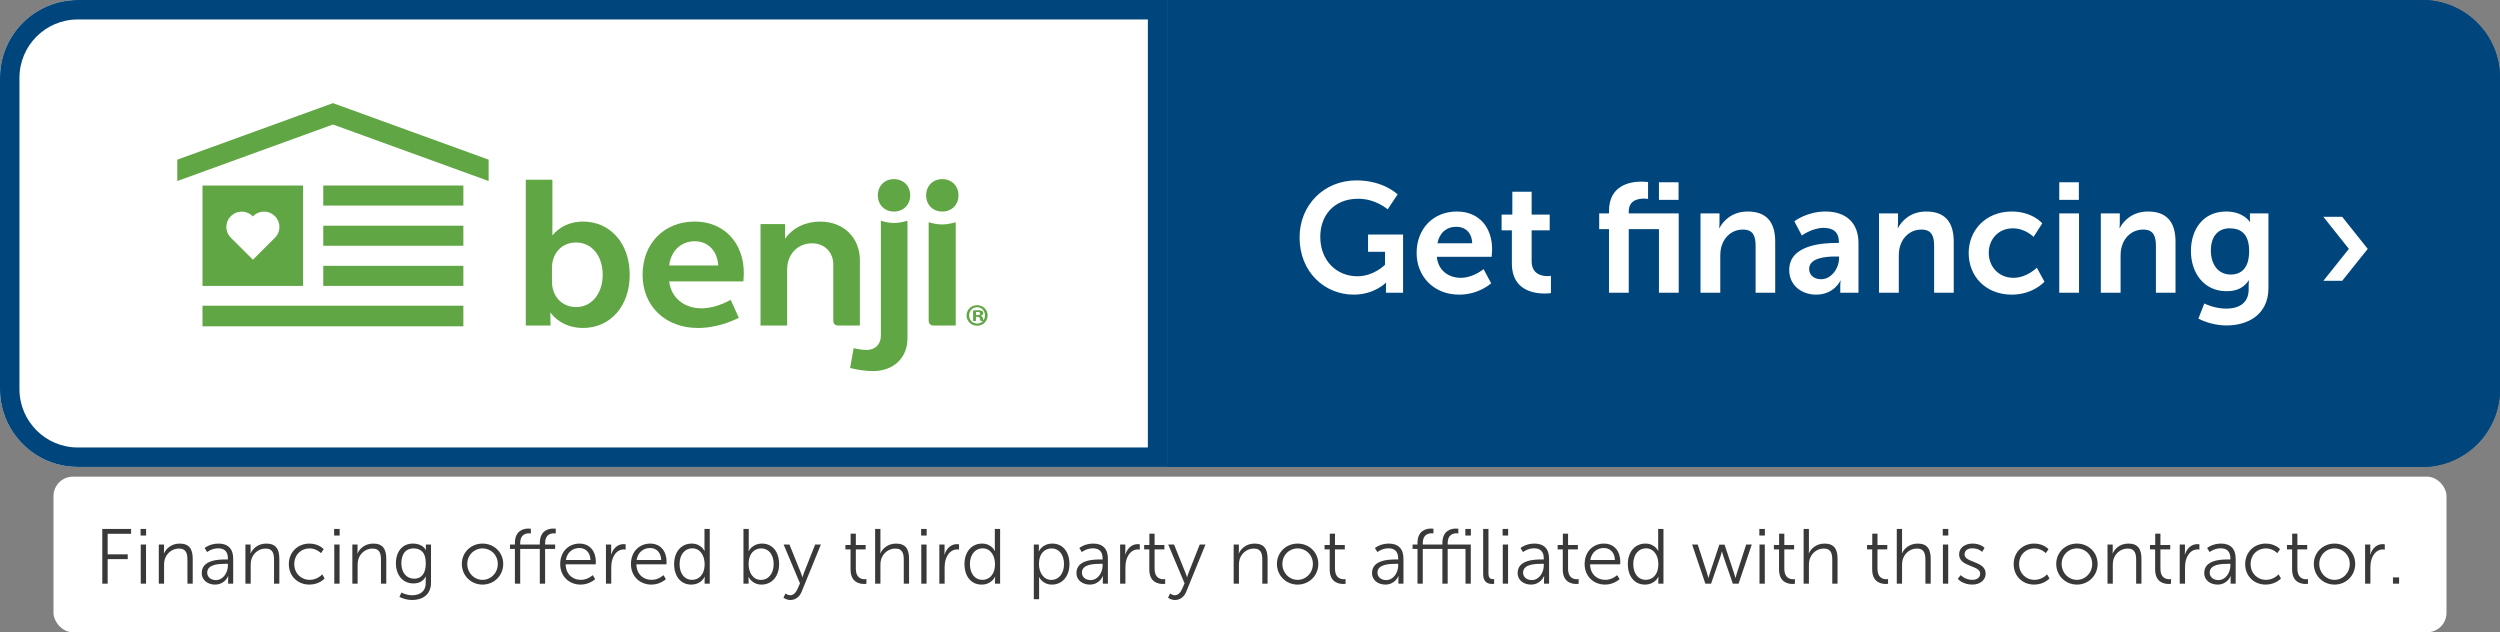 <?xml version="1.0" encoding="UTF-8"?>
<svg version="1.1" viewBox="0 0 257 65" xmlns="http://www.w3.org/2000/svg">
<rect x="0" y="0" width="257" height="65" fill="#808080" stroke="none"/>
<title>button_partnership_benji</title>
<desc>Created with Sketch.</desc>
<g fill="none" fill-rule="evenodd">
<g transform="translate(5.5 49)">
<rect width="246" height="16" rx="2" fill="#fff"/>
<path d="m5.016 11v-5.624h2.96v0.496h-2.408v2.112h2.064v0.496h-2.064v2.52h-0.552zm3.936-4.944v-0.68h0.568v0.68h-0.568zm0.016 4.944v-4.024h0.544v4.024h-0.544zm1.856 0v-4.024h0.536v0.6c0 0.176-0.016 0.32-0.016 0.32h0.016c0.144-0.368 0.656-1.016 1.608-1.016 0.992 0 1.344 0.568 1.344 1.56v2.56h-0.544v-2.416c0-0.632-0.096-1.192-0.872-1.192-0.688 0-1.28 0.472-1.464 1.136-0.048 0.168-0.064 0.352-0.064 0.544v1.928h-0.544zm4.416-1.096c0-1.36 1.768-1.392 2.464-1.392h0.224v-0.104c0-0.776-0.424-1.04-1-1.04-0.664 0-1.136 0.384-1.136 0.384l-0.256-0.416s0.528-0.456 1.432-0.456c0.968 0 1.504 0.536 1.504 1.544v2.576h-0.52v-0.44c0-0.2 0.016-0.336 0.016-0.336h-0.016s-0.336 0.872-1.344 0.872c-0.672 0-1.368-0.392-1.368-1.192zm0.56-0.032c0 0.376 0.296 0.76 0.896 0.76 0.768 0 1.232-0.8 1.232-1.496v-0.176h-0.232c-0.632 0-1.896 0.024-1.896 0.912zm3.928 1.128v-4.024h0.536v0.6c0 0.176-0.016 0.32-0.016 0.32h0.016c0.144-0.368 0.656-1.016 1.608-1.016 0.992 0 1.344 0.568 1.344 1.56v2.56h-0.544v-2.416c0-0.632-0.096-1.192-0.872-1.192-0.688 0-1.28 0.472-1.464 1.136-0.048 0.168-0.064 0.352-0.064 0.544v1.928h-0.544zm4.464-2.008c0-1.24 0.928-2.112 2.112-2.112 0.984 0 1.472 0.576 1.472 0.576l-0.28 0.408s-0.448-0.488-1.176-0.488c-0.88 0-1.568 0.656-1.568 1.616 0 0.944 0.696 1.616 1.584 1.616 0.816 0 1.288-0.568 1.288-0.568l0.248 0.424s-0.544 0.632-1.568 0.632c-1.192 0-2.112-0.856-2.112-2.104zm4.656-2.936v-0.68h0.568v0.68h-0.568zm0.016 4.944v-4.024h0.544v4.024h-0.544zm1.856 0v-4.024h0.536v0.6c0 0.176-0.016 0.32-0.016 0.32h0.016c0.144-0.368 0.656-1.016 1.608-1.016 0.992 0 1.344 0.568 1.344 1.56v2.56h-0.544v-2.416c0-0.632-0.096-1.192-0.872-1.192-0.688 0-1.28 0.472-1.464 1.136-0.048 0.168-0.064 0.352-0.064 0.544v1.928h-0.544zm5.048 0.912s0.496 0.28 1.088 0.28c0.784 0 1.408-0.368 1.408-1.264v-0.368c0-0.152 0.016-0.288 0.016-0.288h-0.016c-0.24 0.448-0.648 0.704-1.272 0.704-1.08 0-1.792-0.856-1.792-2.064s0.664-2.032 1.744-2.032c1.064 0 1.328 0.672 1.328 0.672h0.016s-8e-3 -0.048-8e-3 -0.136v-0.44h0.528v3.928c0 1.28-0.944 1.776-1.928 1.776-0.464 0-0.928-0.12-1.32-0.32l0.208-0.448zm1.312-1.424c0.632 0 1.192-0.392 1.192-1.576 0-1.176-0.56-1.536-1.272-1.536-0.784 0-1.24 0.568-1.24 1.528s0.52 1.584 1.32 1.584zm4.896-1.52c0-1.192 0.952-2.088 2.128-2.088s2.128 0.896 2.128 2.088c0 1.216-0.952 2.128-2.128 2.128s-2.128-0.912-2.128-2.128zm0.56 0c0 0.936 0.704 1.64 1.568 1.64s1.568-0.704 1.568-1.64c0-0.912-0.704-1.592-1.568-1.592s-1.568 0.68-1.568 1.592zm7.456 2.032v-3.568h-2.016v3.568h-0.544v-3.568h-0.504v-0.456h0.504v-0.144c0-1.328 0.936-1.496 1.392-1.496 0.152 0 0.248 0.016 0.248 0.016v0.488s-0.08-0.016-0.192-0.016c-0.312 0-0.904 0.112-0.904 1.008v0.144h2.016v-0.144c0-1.328 0.936-1.496 1.392-1.496 0.152 0 0.248 0.016 0.248 0.016v0.488s-0.08-0.016-0.192-0.016c-0.312 0-0.904 0.112-0.904 1.008v0.144h1.032v0.456h-1.032v3.568h-0.544zm2.096-2.008c0-1.32 0.896-2.112 1.984-2.112 1.112 0 1.68 0.856 1.68 1.856 0 0.096-0.016 0.28-0.016 0.28h-3.088c0.024 1.032 0.728 1.592 1.56 1.592 0.736 0 1.224-0.488 1.224-0.488l0.248 0.416s-0.584 0.56-1.488 0.56c-1.2 0-2.104-0.864-2.104-2.104zm0.584-0.424h2.528c-0.032-0.84-0.544-1.232-1.144-1.232-0.672 0-1.256 0.424-1.384 1.232zm4.12 2.432v-4.024h0.536v0.712c0 0.176-0.016 0.32-0.016 0.32h0.016c0.192-0.608 0.64-1.072 1.272-1.072 0.112 0 0.216 0.024 0.216 0.024v0.536s-0.096-0.016-0.2-0.016c-0.568 0-0.992 0.448-1.168 1.04-0.08 0.256-0.112 0.528-0.112 0.784v1.696h-0.544zm2.568-2.008c0-1.32 0.896-2.112 1.984-2.112 1.112 0 1.68 0.856 1.68 1.856 0 0.096-0.016 0.28-0.016 0.28h-3.088c0.024 1.032 0.728 1.592 1.56 1.592 0.736 0 1.224-0.488 1.224-0.488l0.248 0.416s-0.584 0.56-1.488 0.56c-1.2 0-2.104-0.864-2.104-2.104zm0.584-0.424h2.528c-0.032-0.84-0.544-1.232-1.144-1.232-0.672 0-1.256 0.424-1.384 1.232zm3.856 0.416c0-1.272 0.752-2.104 1.808-2.104 0.976 0 1.312 0.76 1.312 0.76h0.016s-0.016-0.136-0.016-0.304v-1.96h0.544v5.624h-0.528v-0.424c0-0.176 0.016-0.288 0.016-0.288h-0.016s-0.328 0.808-1.384 0.808c-1.08 0-1.752-0.864-1.752-2.112zm0.56 0c0 0.992 0.52 1.624 1.272 1.624 0.672 0 1.304-0.48 1.304-1.624 0-0.816-0.416-1.616-1.28-1.616-0.712 0-1.296 0.6-1.296 1.616zm6.568 2.016v-5.624h0.544v1.952c0 0.184-0.016 0.328-0.016 0.328h0.016s0.336-0.776 1.368-0.776c1.08 0 1.752 0.864 1.752 2.112 0 1.272-0.76 2.104-1.816 2.104-0.96 0-1.32-0.784-1.32-0.784h-0.016s0.016 0.136 0.016 0.328v0.36h-0.528zm0.528-2c0 0.808 0.416 1.616 1.28 1.616 0.712 0 1.296-0.6 1.296-1.624 0-0.984-0.52-1.616-1.272-1.616-0.672 0-1.304 0.48-1.304 1.624zm3.584 3.44l0.208-0.432s0.224 0.184 0.48 0.184c0.352 0 0.6-0.288 0.76-0.656l0.248-0.568-1.68-3.992h0.6l1.184 2.936c0.08 0.2 0.144 0.424 0.144 0.424h0.016s0.056-0.224 0.136-0.424l1.16-2.936h0.592l-1.984 4.864c-0.208 0.512-0.624 0.84-1.16 0.84-0.416 0-0.704-0.24-0.704-0.24zm6.896-2.904v-2.056h-0.528v-0.456h0.536v-1.16h0.536v1.16h1.008v0.456h-1.008v2c0 0.944 0.6 1.064 0.904 1.064 0.112 0 0.184-0.016 0.184-0.016v0.488s-0.088 0.016-0.232 0.016c-0.464 0-1.4-0.152-1.4-1.496zm2.528 1.464v-5.624h0.544v2.176c0 0.184-0.016 0.328-0.016 0.328h0.016c0.152-0.384 0.688-1 1.6-1 0.992 0 1.344 0.568 1.344 1.56v2.56h-0.544v-2.416c0-0.632-0.096-1.192-0.872-1.192-0.688 0-1.28 0.472-1.464 1.144-0.048 0.16-0.064 0.344-0.064 0.536v1.928h-0.544zm4.728-4.944v-0.68h0.568v0.68h-0.568zm0.016 4.944v-4.024h0.544v4.024h-0.544zm1.856 0v-4.024h0.536v0.712c0 0.176-0.016 0.32-0.016 0.32h0.016c0.192-0.608 0.64-1.072 1.272-1.072 0.112 0 0.216 0.024 0.216 0.024v0.536s-0.096-0.016-0.2-0.016c-0.568 0-0.992 0.448-1.168 1.04-0.08 0.256-0.112 0.528-0.112 0.784v1.696h-0.544zm2.584-2.016c0-1.272 0.752-2.104 1.808-2.104 0.976 0 1.312 0.76 1.312 0.76h0.016s-0.016-0.136-0.016-0.304v-1.96h0.544v5.624h-0.528v-0.424c0-0.176 0.016-0.288 0.016-0.288h-0.016s-0.328 0.808-1.384 0.808c-1.08 0-1.752-0.864-1.752-2.112zm0.56 0c0 0.992 0.52 1.624 1.272 1.624 0.672 0 1.304-0.48 1.304-1.624 0-0.816-0.416-1.616-1.28-1.616-0.712 0-1.296 0.6-1.296 1.616zm6.568 3.616v-5.624h0.52v0.392c0 0.176-0.016 0.312-0.016 0.312h0.016s0.328-0.8 1.392-0.8c1.08 0 1.752 0.864 1.752 2.112 0 1.272-0.76 2.104-1.8 2.104-0.968 0-1.32-0.768-1.32-0.768h-0.016s0.016 0.144 0.016 0.352v1.92h-0.544zm0.528-3.6c0 0.808 0.448 1.616 1.28 1.616 0.712 0 1.296-0.6 1.296-1.624 0-0.984-0.52-1.616-1.272-1.616-0.672 0-1.304 0.48-1.304 1.624zm3.856 0.904c0-1.36 1.768-1.392 2.464-1.392h0.224v-0.104c0-0.776-0.424-1.04-1-1.04-0.664 0-1.136 0.384-1.136 0.384l-0.256-0.416s0.528-0.456 1.432-0.456c0.968 0 1.504 0.536 1.504 1.544v2.576h-0.52v-0.44c0-0.2 0.016-0.336 0.016-0.336h-0.016s-0.336 0.872-1.344 0.872c-0.672 0-1.368-0.392-1.368-1.192zm0.56-0.032c0 0.376 0.296 0.76 0.896 0.76 0.768 0 1.232-0.8 1.232-1.496v-0.176h-0.232c-0.632 0-1.896 0.024-1.896 0.912zm3.928 1.128v-4.024h0.536v0.712c0 0.176-0.016 0.32-0.016 0.32h0.016c0.192-0.608 0.64-1.072 1.272-1.072 0.112 0 0.216 0.024 0.216 0.024v0.536s-0.096-0.016-0.2-0.016c-0.568 0-0.992 0.448-1.168 1.04-0.08 0.256-0.112 0.528-0.112 0.784v1.696h-0.544zm3-1.464v-2.056h-0.528v-0.456h0.536v-1.16h0.536v1.16h1.008v0.456h-1.008v2c0 0.944 0.6 1.064 0.904 1.064 0.112 0 0.184-0.016 0.184-0.016v0.488s-0.088 0.016-0.232 0.016c-0.464 0-1.4-0.152-1.4-1.496zm1.928 2.904l0.208-0.432s0.224 0.184 0.48 0.184c0.352 0 0.6-0.288 0.76-0.656l0.248-0.568-1.68-3.992h0.6l1.184 2.936c0.08 0.2 0.144 0.424 0.144 0.424h0.016s0.056-0.224 0.136-0.424l1.16-2.936h0.592l-1.984 4.864c-0.208 0.512-0.624 0.84-1.16 0.84-0.416 0-0.704-0.24-0.704-0.24zm6.744-1.44v-4.024h0.536v0.6c0 0.176-0.016 0.32-0.016 0.32h0.016c0.144-0.368 0.656-1.016 1.608-1.016 0.992 0 1.344 0.568 1.344 1.56v2.56h-0.544v-2.416c0-0.632-0.096-1.192-0.872-1.192-0.688 0-1.28 0.472-1.464 1.136-0.048 0.168-0.064 0.352-0.064 0.544v1.928h-0.544zm4.448-2.032c0-1.192 0.952-2.088 2.128-2.088s2.128 0.896 2.128 2.088c0 1.216-0.952 2.128-2.128 2.128s-2.128-0.912-2.128-2.128zm0.56 0c0 0.936 0.704 1.64 1.568 1.64s1.568-0.704 1.568-1.64c0-0.912-0.704-1.592-1.568-1.592s-1.568 0.68-1.568 1.592zm4.864 0.568v-2.056h-0.528v-0.456h0.536v-1.16h0.536v1.16h1.008v0.456h-1.008v2c0 0.944 0.6 1.064 0.904 1.064 0.112 0 0.184-0.016 0.184-0.016v0.488s-0.088 0.016-0.232 0.016c-0.464 0-1.4-0.152-1.4-1.496zm4.352 0.368c0-1.36 1.768-1.392 2.464-1.392h0.224v-0.104c0-0.776-0.424-1.04-1-1.04-0.664 0-1.136 0.384-1.136 0.384l-0.256-0.416s0.528-0.456 1.432-0.456c0.968 0 1.504 0.536 1.504 1.544v2.576h-0.52v-0.44c0-0.2 0.016-0.336 0.016-0.336h-0.016s-0.336 0.872-1.344 0.872c-0.672 0-1.368-0.392-1.368-1.192zm0.56-0.032c0 0.376 0.296 0.76 0.896 0.76 0.768 0 1.232-0.8 1.232-1.496v-0.176h-0.232c-0.632 0-1.896 0.024-1.896 0.912zm6.672 1.128v-3.568h-2.016v3.568h-0.544v-3.568h-0.504v-0.456h0.504v-0.144c0-1.328 0.936-1.496 1.392-1.496 0.152 0 0.248 0.016 0.248 0.016v0.488s-0.08-0.016-0.192-0.016c-0.312 0-0.904 0.112-0.904 1.008v0.144h2.016v-0.144c0-1.328 0.936-1.496 1.392-1.496 0.152 0 0.248 0.016 0.248 0.016v0.488s-0.08-0.016-0.192-0.016c-0.312 0-0.904 0.112-0.904 1.008v0.144h2.376v4.024h-0.544v-3.568h-1.832v3.568h-0.544zm2.36-4.944v-0.68h0.568v0.68h-0.568zm1.832 3.992v-4.672h0.544v4.552c0 0.528 0.24 0.608 0.448 0.608 0.072 0 0.136-8e-3 0.136-8e-3v0.488s-0.096 0.016-0.2 0.016c-0.336 0-0.928-0.104-0.928-0.984zm2-3.992v-0.68h0.568v0.68h-0.568zm0.016 4.944v-4.024h0.544v4.024h-0.544zm1.528-1.096c0-1.36 1.768-1.392 2.464-1.392h0.224v-0.104c0-0.776-0.424-1.04-1-1.04-0.664 0-1.136 0.384-1.136 0.384l-0.256-0.416s0.528-0.456 1.432-0.456c0.968 0 1.504 0.536 1.504 1.544v2.576h-0.52v-0.44c0-0.2 0.016-0.336 0.016-0.336h-0.016s-0.336 0.872-1.344 0.872c-0.672 0-1.368-0.392-1.368-1.192zm0.56-0.032c0 0.376 0.296 0.76 0.896 0.76 0.768 0 1.232-0.8 1.232-1.496v-0.176h-0.232c-0.632 0-1.896 0.024-1.896 0.912zm4.08-0.336v-2.056h-0.528v-0.456h0.536v-1.16h0.536v1.16h1.008v0.456h-1.008v2c0 0.944 0.6 1.064 0.904 1.064 0.112 0 0.184-0.016 0.184-0.016v0.488s-0.088 0.016-0.232 0.016c-0.464 0-1.4-0.152-1.4-1.496zm2.248-0.544c0-1.32 0.896-2.112 1.984-2.112 1.112 0 1.68 0.856 1.68 1.856 0 0.096-0.016 0.28-0.016 0.28h-3.088c0.024 1.032 0.728 1.592 1.56 1.592 0.736 0 1.224-0.488 1.224-0.488l0.248 0.416s-0.584 0.56-1.488 0.56c-1.2 0-2.104-0.864-2.104-2.104zm0.584-0.424h2.528c-0.032-0.84-0.544-1.232-1.144-1.232-0.672 0-1.256 0.424-1.384 1.232zm3.856 0.416c0-1.272 0.752-2.104 1.808-2.104 0.976 0 1.312 0.76 1.312 0.76h0.016s-0.016-0.136-0.016-0.304v-1.96h0.544v5.624h-0.528v-0.424c0-0.176 0.016-0.288 0.016-0.288h-0.016s-0.328 0.808-1.384 0.808c-1.08 0-1.752-0.864-1.752-2.112zm0.56 0c0 0.992 0.52 1.624 1.272 1.624 0.672 0 1.304-0.48 1.304-1.624 0-0.816-0.416-1.616-1.28-1.616-0.712 0-1.296 0.6-1.296 1.616zm7.408 2.016l-1.36-4.024h0.576l0.976 3c0.064 0.192 0.12 0.432 0.12 0.432h0.016s0.056-0.24 0.12-0.432l0.992-2.984h0.536l0.992 2.984c0.064 0.192 0.12 0.432 0.12 0.432h0.016s0.056-0.232 0.12-0.432l0.976-3h0.576l-1.36 4.024h-0.592l-0.984-2.864c-0.072-0.2-0.128-0.432-0.128-0.432h-0.016s-0.056 0.232-0.12 0.432l-0.984 2.864h-0.592zm5.552-4.944v-0.68h0.568v0.68h-0.568zm0.016 4.944v-4.024h0.544v4.024h-0.544zm2.008-1.464v-2.056h-0.528v-0.456h0.536v-1.16h0.536v1.16h1.008v0.456h-1.008v2c0 0.944 0.6 1.064 0.904 1.064 0.112 0 0.184-0.016 0.184-0.016v0.488s-0.088 0.016-0.232 0.016c-0.464 0-1.4-0.152-1.4-1.496zm2.528 1.464v-5.624h0.544v2.176c0 0.184-0.016 0.328-0.016 0.328h0.016c0.152-0.384 0.688-1 1.6-1 0.992 0 1.344 0.568 1.344 1.56v2.56h-0.544v-2.416c0-0.632-0.096-1.192-0.872-1.192-0.688 0-1.28 0.472-1.464 1.144-0.048 0.16-0.064 0.344-0.064 0.536v1.928h-0.544zm7.048-1.464v-2.056h-0.528v-0.456h0.536v-1.16h0.536v1.16h1.008v0.456h-1.008v2c0 0.944 0.6 1.064 0.904 1.064 0.112 0 0.184-0.016 0.184-0.016v0.488s-0.088 0.016-0.232 0.016c-0.464 0-1.4-0.152-1.4-1.496zm2.528 1.464v-5.624h0.544v2.176c0 0.184-0.016 0.328-0.016 0.328h0.016c0.152-0.384 0.688-1 1.6-1 0.992 0 1.344 0.568 1.344 1.56v2.56h-0.544v-2.416c0-0.632-0.096-1.192-0.872-1.192-0.688 0-1.28 0.472-1.464 1.144-0.048 0.16-0.064 0.344-0.064 0.536v1.928h-0.544zm4.728-4.944v-0.68h0.568v0.68h-0.568zm0.016 4.944v-4.024h0.544v4.024h-0.544zm1.528-0.488l0.296-0.392s0.448 0.488 1.2 0.488c0.432 0 0.808-0.216 0.808-0.64 0-0.88-2.168-0.664-2.168-1.976 0-0.72 0.648-1.112 1.376-1.112 0.848 0 1.24 0.44 1.24 0.44l-0.248 0.416s-0.344-0.368-1.008-0.368c-0.408 0-0.8 0.176-0.8 0.624 0 0.888 2.168 0.648 2.168 1.976 0 0.656-0.568 1.128-1.376 1.128-0.976 0-1.488-0.584-1.488-0.584zm5.744-1.52c0-1.24 0.928-2.112 2.112-2.112 0.984 0 1.472 0.576 1.472 0.576l-0.28 0.408s-0.448-0.488-1.176-0.488c-0.88 0-1.568 0.656-1.568 1.616 0 0.944 0.696 1.616 1.584 1.616 0.816 0 1.288-0.568 1.288-0.568l0.248 0.424s-0.544 0.632-1.568 0.632c-1.192 0-2.112-0.856-2.112-2.104zm4.376-0.024c0-1.192 0.952-2.088 2.128-2.088s2.128 0.896 2.128 2.088c0 1.216-0.952 2.128-2.128 2.128s-2.128-0.912-2.128-2.128zm0.56 0c0 0.936 0.704 1.64 1.568 1.64s1.568-0.704 1.568-1.64c0-0.912-0.704-1.592-1.568-1.592s-1.568 0.68-1.568 1.592zm4.712 2.032v-4.024h0.536v0.6c0 0.176-0.016 0.32-0.016 0.32h0.016c0.144-0.368 0.656-1.016 1.608-1.016 0.992 0 1.344 0.568 1.344 1.56v2.56h-0.544v-2.416c0-0.632-0.096-1.192-0.872-1.192-0.688 0-1.28 0.472-1.464 1.136-0.048 0.168-0.064 0.352-0.064 0.544v1.928h-0.544zm4.896-1.464v-2.056h-0.528v-0.456h0.536v-1.16h0.536v1.16h1.008v0.456h-1.008v2c0 0.944 0.6 1.064 0.904 1.064 0.112 0 0.184-0.016 0.184-0.016v0.488s-0.088 0.016-0.232 0.016c-0.464 0-1.4-0.152-1.4-1.496zm2.528 1.464v-4.024h0.536v0.712c0 0.176-0.016 0.32-0.016 0.32h0.016c0.192-0.608 0.64-1.072 1.272-1.072 0.112 0 0.216 0.024 0.216 0.024v0.536s-0.096-0.016-0.2-0.016c-0.568 0-0.992 0.448-1.168 1.04-0.08 0.256-0.112 0.528-0.112 0.784v1.696h-0.544zm2.52-1.096c0-1.36 1.768-1.392 2.464-1.392h0.224v-0.104c0-0.776-0.424-1.04-1-1.04-0.664 0-1.136 0.384-1.136 0.384l-0.256-0.416s0.528-0.456 1.432-0.456c0.968 0 1.504 0.536 1.504 1.544v2.576h-0.52v-0.44c0-0.2 0.016-0.336 0.016-0.336h-0.016s-0.336 0.872-1.344 0.872c-0.672 0-1.368-0.392-1.368-1.192zm0.56-0.032c0 0.376 0.296 0.76 0.896 0.76 0.768 0 1.232-0.8 1.232-1.496v-0.176h-0.232c-0.632 0-1.896 0.024-1.896 0.912zm3.648-0.88c0-1.24 0.928-2.112 2.112-2.112 0.984 0 1.472 0.576 1.472 0.576l-0.28 0.408s-0.448-0.488-1.176-0.488c-0.88 0-1.568 0.656-1.568 1.616 0 0.944 0.696 1.616 1.584 1.616 0.816 0 1.288-0.568 1.288-0.568l0.248 0.424s-0.544 0.632-1.568 0.632c-1.192 0-2.112-0.856-2.112-2.104zm4.824 0.544v-2.056h-0.528v-0.456h0.536v-1.16h0.536v1.16h1.008v0.456h-1.008v2c0 0.944 0.6 1.064 0.904 1.064 0.112 0 0.184-0.016 0.184-0.016v0.488s-0.088 0.016-0.232 0.016c-0.464 0-1.4-0.152-1.4-1.496zm2.232-0.568c0-1.192 0.952-2.088 2.128-2.088s2.128 0.896 2.128 2.088c0 1.216-0.952 2.128-2.128 2.128s-2.128-0.912-2.128-2.128zm0.56 0c0 0.936 0.704 1.64 1.568 1.64s1.568-0.704 1.568-1.64c0-0.912-0.704-1.592-1.568-1.592s-1.568 0.68-1.568 1.592zm4.712 2.032v-4.024h0.536v0.712c0 0.176-0.016 0.32-0.016 0.32h0.016c0.192-0.608 0.64-1.072 1.272-1.072 0.112 0 0.216 0.024 0.216 0.024v0.536s-0.096-0.016-0.2-0.016c-0.568 0-0.992 0.448-1.168 1.04-0.08 0.256-0.112 0.528-0.112 0.784v1.696h-0.544zm2.864 0v-0.64h0.632v0.64h-0.632z" fill="#393939" fill-rule="nonzero"/>
</g>
<g fill-rule="nonzero">
<path d="m8 0h112v48h-112c-4.418 0-8-3.582-8-8v-32c-5.4108e-16 -4.418 3.582-8 8-8z" fill="#fff"/>
<path d="m120 0h129c4.418-8.1162e-16 8 3.582 8 8v32c0 4.418-3.582 8-8 8h-129v-48z" fill="#00467C"/>
</g>
<g fill="#00467C" fill-rule="nonzero">
<path d="m118 46v-44h-110c-3.314 0-6 2.686-6 6v32c0 3.314 2.686 6 6 6h110zm-110-46h112v48h-112c-4.418 0-8-3.582-8-8v-32c-5.4108e-16 -4.418 3.582-8 8-8z"/>
</g>
<g transform="translate(17.069 9)" fill="#61A644">
<g transform="translate(.517 .517)">
<g transform="translate(.64 .803)">
<path d="m82.226 22.941c-0.477 0-0.824-0.372-0.824-0.84 0-0.462 0.347-0.84 0.818-0.84 0.47 0 0.811 0.378 0.811 0.847 0 0.462-0.341 0.834-0.804 0.834m-0.007-1.892c-0.605 0-1.088 0.468-1.088 1.052 0 0.596 0.483 1.065 1.088 1.065 0.611 0 1.081-0.468 1.081-1.065 0-0.583-0.47-1.052-1.081-1.052"/>
<path d="m82.248 22.069h-0.139v-0.309c0.031-0.007 0.085-0.013 0.162-0.013 0.185 0 0.27 0.066 0.27 0.164 0 0.112-0.131 0.158-0.293 0.158m0.347 0.079v-0.013c0.155-0.039 0.263-0.131 0.263-0.25 0-0.105-0.054-0.19-0.124-0.237-0.093-0.046-0.2-0.079-0.44-0.079-0.208 0-0.37 0.013-0.486 0.033v1.078h0.293v-0.434h0.139c0.162 0 0.239 0.053 0.262 0.171 0.038 0.125 0.062 0.224 0.1 0.263h0.317c-0.031-0.039-0.054-0.105-0.093-0.27-0.039-0.145-0.108-0.224-0.231-0.263"/>
<path d="m77.239 12.53l0.002 10.013v-0.004h2.834e-4c-2.834e-4 0.001-0.06 0.603 0.485 0.603h2.296v-10.612c-1.106 0.297-1.724 0.297-2.783 0"/>
<path d="m78.632 8.094c-0.956 0-1.651 0.693-1.651 1.667 0 0.974 0.696 1.667 1.651 1.667 0.978 0 1.674-0.692 1.674-1.667 0-0.974-0.695-1.667-1.674-1.667"/>
<path d="m40.995 21.248c-1.453 0-2.479-1.107-2.479-2.618v-1.405c0-1.533 1.026-2.618 2.479-2.618 1.603 0 2.735 1.362 2.735 3.32 0 1.937-1.132 3.321-2.735 3.321m0.705-8.791c-1.282 0-2.393 0.511-3.141 1.426v-5.726h-2.735v14.985h2.545l-0.023-1.341c0.769 1.022 1.966 1.596 3.355 1.596 2.821 0 4.808-2.256 4.808-5.47 0-3.214-1.987-5.47-4.808-5.47"/>
<path d="m50.566 16.97c0.171-1.49 1.218-2.49 2.628-2.49 1.368 0 2.329 1 2.415 2.49h-5.043zm2.628-4.513c-3.162 0-5.363 2.256-5.363 5.47 0 3.214 2.329 5.47 5.705 5.47 1.239 0 2.714-0.319 4.188-1.043l-0.833-1.852c-1.09 0.596-2.115 0.873-3.013 0.873-1.795 0-3.12-1.107-3.312-2.767h7.628c0.021-0.277 0.043-0.575 0.043-0.873 0-3.129-2.073-5.279-5.043-5.279z"/>
<path d="m75.058 12.373c-1.085 0.306-1.691 0.306-2.73 0v0.34 11.473c0 0.873-0.577 1.469-1.453 1.469-0.406 0-0.855-0.064-1.346-0.191l-0.363 2.043c0.833 0.213 1.624 0.319 2.372 0.319 2.094 0 3.525-1.362 3.525-3.363v-11.749h-0.005v-0.34z"/>
<path d="m73.667 8.094c-0.956 0-1.651 0.693-1.651 1.667 0 0.974 0.696 1.667 1.651 1.667 0.978 0 1.674-0.692 1.674-1.667 0-0.974-0.695-1.667-1.674-1.667"/>
<path d="m70.17 16.438c0-2.341-1.688-3.98-4.082-3.98-1.517 0-2.821 0.639-3.611 1.767l0.004-1.512h-2.526v10.43h2.735v-5.747c0-1.597 1.09-2.703 2.564-2.703 1.261 0 2.18 0.894 2.18 2.171l0.002 5.687s-0.059 0.593 0.477 0.593h2.256v-6.705z"/>
<polygon points="16.002 0.282 2.8346e-5 6.093 2.8346e-5 8.29 16.002 2.479 32.004 8.29 32.004 6.093"/>
<polygon points="2.59 23.226 29.408 23.226 29.408 21.107 2.59 21.107"/>
<polygon points="15.005 14.945 29.408 14.945 29.408 12.882 15.005 12.882"/>
<polygon points="15.005 19.07 29.408 19.07 29.408 17.006 15.005 17.006"/>
<polygon points="15.005 10.814 29.408 10.814 29.408 8.751 15.005 8.751"/>
<path d="m2.59 19.072v-10.322h10.341v10.322h-10.341zm6.328-7.635c-0.452 0-0.859 0.189-1.146 0.492l-8.5039e-4 -8.471e-4 -5.6693e-4 8.471e-4c-0.288-0.303-0.695-0.492-1.146-0.492-0.872 0-1.579 0.704-1.579 1.573 0 0.45 0.19 0.855 0.494 1.142l-5.6692e-4 5.647e-4 2.233 2.224 2.233-2.224-5.669e-4 -5.647e-4c0.304-0.287 0.494-0.692 0.494-1.142 0-0.869-0.707-1.573-1.579-1.573z"/>
</g>
</g>
</g>
<g transform="translate(120)" fill-rule="nonzero">
<path d="m2 2v44h127c3.314 0 6-2.686 6-6v-32c0-3.314-2.686-6-6-6h-127zm-2-2h129c4.418-8.1162e-16 8 3.582 8 8v32c0 4.418-3.582 8-8 8h-129v-48z" fill="#00467C"/>
<path d="m13.596 24.4c0-3.296 2.48-5.856 5.856-5.856 2.784 0 4.224 1.44 4.224 1.44l-1.024 1.536s-1.216-1.088-3.024-1.088c-2.544 0-3.904 1.76-3.904 3.904 0 2.464 1.68 4.064 3.808 4.064 1.712 0 2.848-1.184 2.848-1.184v-1.328h-1.744v-1.776h3.6v5.984h-1.76v-0.544c0-0.24 0.016-0.48 0.016-0.48h-0.032s-1.184 1.216-3.296 1.216c-2.992 0-5.568-2.32-5.568-5.888zm12.032 1.616c0-2.512 1.712-4.272 4.144-4.272 2.352 0 3.616 1.712 3.616 3.872 0 0.24-0.048 0.784-0.048 0.784h-5.632c0.128 1.424 1.232 2.16 2.448 2.16 1.312 0 2.352-0.896 2.352-0.896l0.784 1.456s-1.248 1.168-3.28 1.168c-2.704 0-4.384-1.952-4.384-4.272zm2.144-1.008h3.568c-0.032-1.104-0.72-1.696-1.616-1.696-1.04 0-1.76 0.64-1.952 1.696zm7.648 2.096v-3.424h-1.056v-1.616h1.104v-2.352h1.984v2.352h1.856v1.616h-1.856v3.168c0 1.344 1.056 1.536 1.616 1.536 0.224 0 0.368-0.032 0.368-0.032v1.776s-0.24 0.048-0.624 0.048c-1.136 0-3.392-0.336-3.392-3.072zm15.12 2.992v-6.544h-3.104v6.544h-2.032v-6.544h-1.008v-1.616h1.008v-0.24c0-2.672 2.192-3.024 3.328-3.024 0.416 0 0.688 0.048 0.688 0.048v1.728s-0.176-0.032-0.416-0.032c-0.576 0-1.568 0.144-1.568 1.328v0.192h5.136v8.16h-2.032zm0-9.552v-1.808h2.016v1.808h-2.016zm4.272 9.552v-8.16h1.952v0.944c0 0.304-0.032 0.56-0.032 0.56h0.032c0.352-0.688 1.248-1.696 2.896-1.696 1.808 0 2.832 0.944 2.832 3.104v5.248h-2.016v-4.832c0-0.992-0.256-1.664-1.296-1.664-1.088 0-1.888 0.688-2.192 1.664-0.112 0.336-0.144 0.704-0.144 1.088v3.744h-2.032zm9.12-2.352c0-2.592 3.504-2.768 4.832-2.768h0.272v-0.112c0-1.072-0.672-1.44-1.568-1.44-1.168 0-2.24 0.784-2.24 0.784l-0.768-1.456s1.264-1.008 3.2-1.008c2.144 0 3.392 1.184 3.392 3.248v5.104h-1.872v-0.672c0-0.32 0.032-0.576 0.032-0.576h-0.032c0.016 0-0.624 1.44-2.48 1.44-1.456 0-2.768-0.912-2.768-2.544zm2.048-0.096c0 0.544 0.4 1.056 1.232 1.056 1.072 0 1.84-1.152 1.84-2.144v-0.192h-0.352c-1.04 0-2.72 0.144-2.72 1.28zm7.184 2.448v-8.16h1.952v0.944c0 0.304-0.032 0.56-0.032 0.56h0.032c0.352-0.688 1.248-1.696 2.896-1.696 1.808 0 2.832 0.944 2.832 3.104v5.248h-2.016v-4.832c0-0.992-0.256-1.664-1.296-1.664-1.088 0-1.888 0.688-2.192 1.664-0.112 0.336-0.144 0.704-0.144 1.088v3.744h-2.032zm9.216-4.08c0-2.32 1.728-4.272 4.432-4.272 2.128 0 3.136 1.216 3.136 1.216l-0.896 1.392s-0.848-0.88-2.128-0.88c-1.504 0-2.48 1.136-2.48 2.528 0 1.376 0.992 2.56 2.544 2.56 1.376 0 2.4-1.04 2.4-1.04l0.784 1.44s-1.168 1.328-3.36 1.328c-2.704 0-4.432-1.904-4.432-4.272zm9.312-5.472v-1.808h2.016v1.808h-2.016zm0 9.552v-8.16h2.032v8.16h-2.032zm4.272 0v-8.16h1.952v0.944c0 0.304-0.032 0.56-0.032 0.56h0.032c0.352-0.688 1.248-1.696 2.896-1.696 1.808 0 2.832 0.944 2.832 3.104v5.248h-2.016v-4.832c0-0.992-0.256-1.664-1.296-1.664-1.088 0-1.888 0.688-2.192 1.664-0.112 0.336-0.144 0.704-0.144 1.088v3.744h-2.032zm10.64 1.104s1.024 0.528 2.256 0.528c1.248 0 2.304-0.528 2.304-1.984v-0.48c0-0.192 0.032-0.432 0.032-0.432h-0.032c-0.48 0.72-1.184 1.104-2.272 1.104-2.336 0-3.664-1.888-3.664-4.128s1.264-4.064 3.616-4.064c1.776 0 2.416 1.04 2.416 1.04h0.048s-0.016-0.096-0.016-0.224v-0.624h1.904v7.664c0 2.8-2.176 3.856-4.304 3.856-1.024 0-2.112-0.288-2.896-0.704l0.608-1.552zm2.72-2.976c0.976 0 1.888-0.56 1.888-2.4 0-1.856-0.912-2.352-2.016-2.352-1.232 0-1.92 0.896-1.92 2.272 0 1.424 0.736 2.48 2.048 2.48zm9.52 0.64l2.624-3.28-2.624-3.296h1.936l2.624 3.296-2.624 3.28h-1.936z" fill="#fff"/>
</g>
</g>
</svg>

